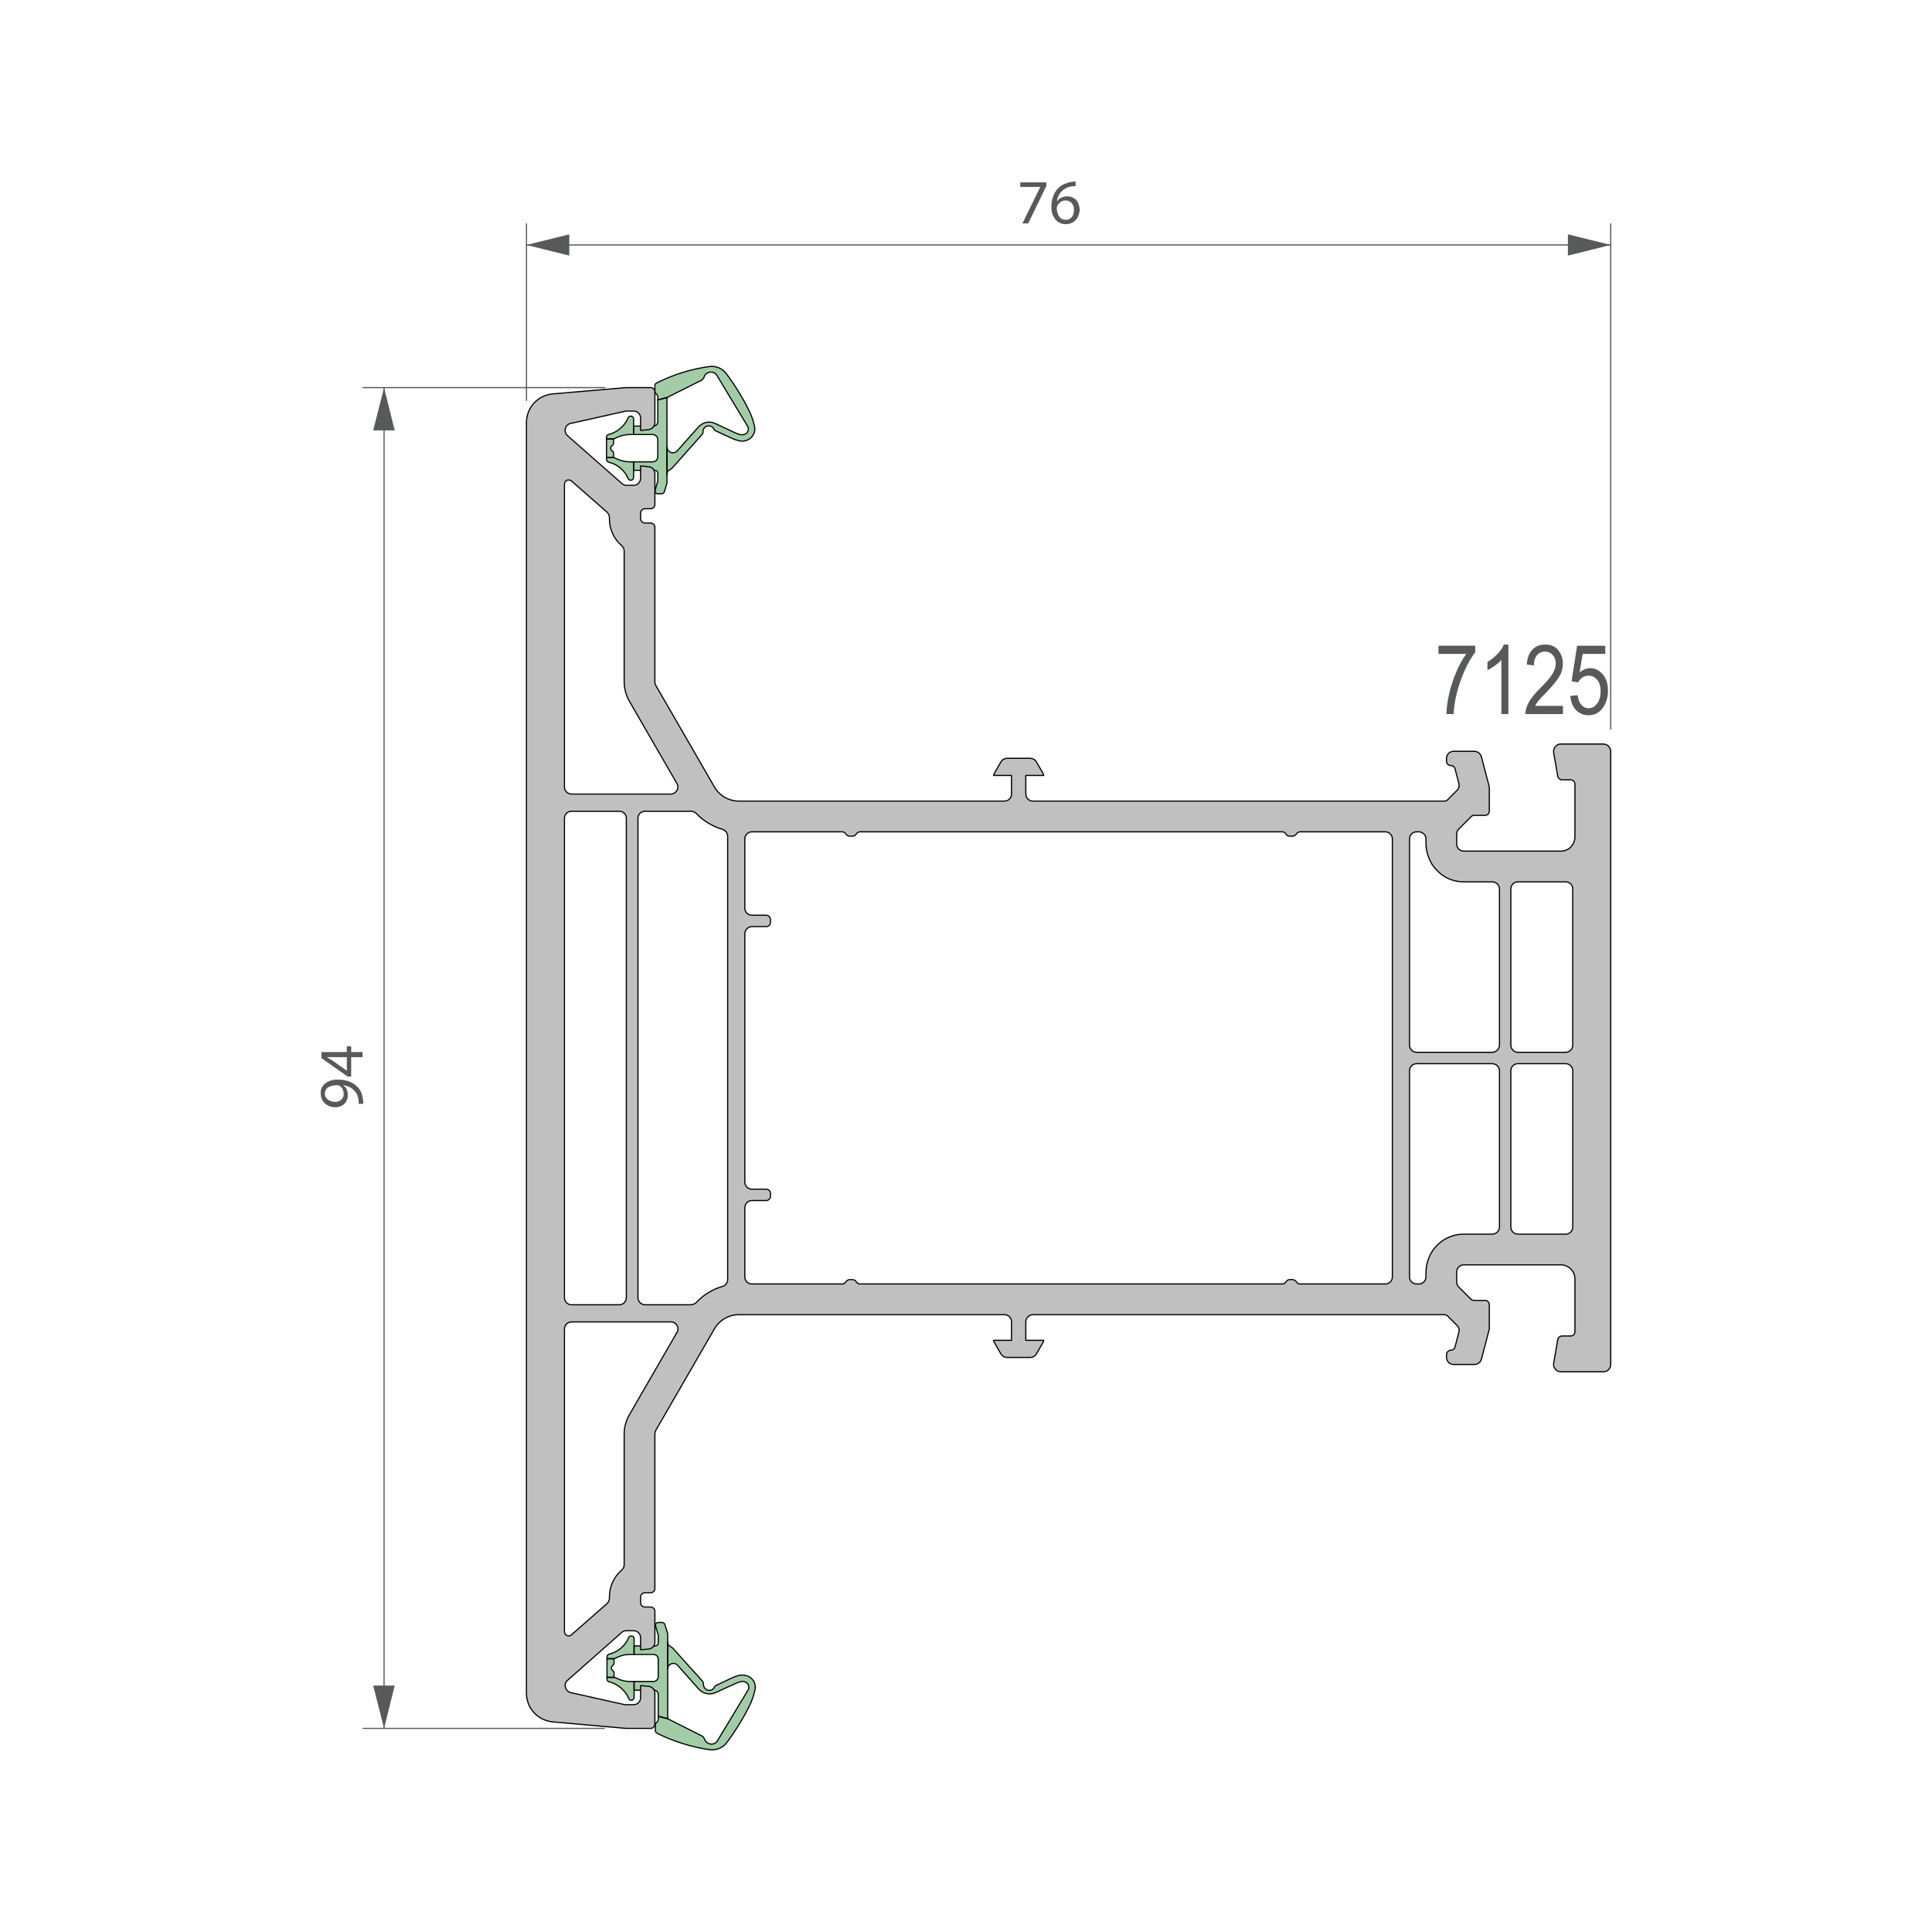 <?xml version="1.0" encoding="UTF-8"?> <svg xmlns="http://www.w3.org/2000/svg" width="1000" height="1000" viewBox="0 0 1000 1000" fill="none"><rect width="1000" height="1000" fill="white"></rect><g clip-path="url(#clip0_224_3395)"><path d="M314.183 868.206H317.812" stroke="black" stroke-width="0.601" stroke-linejoin="round"></path><path fill-rule="evenodd" clip-rule="evenodd" d="M345.597 863.951C345.584 863.354 345.758 862.767 346.094 862.273C346.431 861.78 346.913 861.403 347.474 861.197C348.029 860.966 348.644 860.922 349.226 861.072C349.802 861.21 350.325 861.515 350.728 861.948L361.742 874.339C362.798 875.527 364.198 876.358 365.747 876.717C367.318 876.96 368.927 876.742 370.377 876.091L380.265 871.585C381.222 871.101 382.229 870.723 383.268 870.459C384.047 870.187 384.901 870.232 385.646 870.584C386.258 870.84 386.778 871.277 387.136 871.836C387.493 872.395 387.672 873.05 387.649 873.713C387.535 874.11 387.366 874.489 387.148 874.839L371.504 900.746C371.182 901.388 370.678 901.921 370.054 902.277C369.431 902.634 368.716 902.798 367.999 902.749C367.295 902.677 366.622 902.418 366.05 902.001C365.479 901.583 365.028 901.02 364.745 900.371C364.62 899.928 364.398 899.519 364.095 899.172C363.792 898.826 363.415 898.551 362.993 898.368L345.597 889.608V863.951ZM317.812 868.206V865.953C317.832 865.697 317.789 865.439 317.687 865.202C317.546 864.936 317.328 864.718 317.062 864.577C316.867 864.431 316.71 864.242 316.601 864.025C316.492 863.808 316.436 863.568 316.436 863.325C316.436 863.082 316.492 862.843 316.601 862.625C316.71 862.408 316.867 862.219 317.062 862.074C317.319 861.98 317.539 861.804 317.687 861.573C317.789 861.336 317.832 861.079 317.812 860.822V858.569C318.438 858.319 319.064 858.069 319.565 857.818C321.589 856.822 323.816 856.308 326.073 856.316H338.213C338.873 856.326 339.503 856.596 339.965 857.067C340.214 857.328 340.425 857.623 340.591 857.944C340.694 858.267 340.736 858.606 340.716 858.945V867.831C340.7 868.49 340.431 869.117 339.965 869.583C339.499 870.049 338.872 870.318 338.213 870.334H326.073C323.816 870.343 321.589 869.828 319.565 868.832C319.01 868.549 318.421 868.338 317.812 868.206ZM314.183 868.206V869.082C314.208 869.388 314.293 869.686 314.433 869.958C314.684 870.209 314.934 870.459 315.184 870.459C317.394 871.008 319.452 872.047 321.207 873.499C322.961 874.95 324.368 876.777 325.322 878.844C325.379 879.22 325.581 879.558 325.884 879.786C326.187 880.015 326.568 880.115 326.945 880.066C327.321 880.017 327.664 879.822 327.898 879.523C328.133 879.225 328.241 878.846 328.2 878.469V874.839H338.588C338.869 874.831 339.147 874.883 339.406 874.991C339.665 875.099 339.898 875.26 340.09 875.465C340.303 875.65 340.471 875.882 340.579 876.143C340.688 876.403 340.735 876.685 340.716 876.967V889.733C340.731 890.093 340.659 890.451 340.506 890.778C340.354 891.105 340.125 891.39 339.84 891.61C339.685 891.753 339.558 891.922 339.464 892.111C339.307 892.282 339.218 892.504 339.214 892.736V895.865C339.235 896.133 339.327 896.391 339.481 896.611C339.635 896.831 339.845 897.006 340.09 897.117C348.629 901.389 357.799 904.262 367.249 905.627C368.949 905.871 370.685 905.651 372.271 904.99C373.857 904.33 375.235 903.252 376.26 901.873C380.638 896.007 384.491 889.767 387.774 883.225C389.125 880.524 390.134 877.665 390.778 874.714C391.142 873.187 390.918 871.579 390.152 870.209C389.366 868.938 388.176 867.968 386.773 867.455C385.37 866.938 383.845 866.85 382.392 867.205C381.766 867.455 381.141 867.58 380.64 867.831C380.139 868.081 379.389 868.206 378.888 868.456L370.753 872.336C370.51 872.396 370.289 872.52 370.112 872.697C369.936 872.873 369.811 873.095 369.752 873.337C369.445 873.937 368.943 874.413 368.328 874.686C367.713 874.959 367.023 875.013 366.372 874.839C365.718 874.657 365.143 874.264 364.735 873.721C364.328 873.177 364.111 872.515 364.12 871.836C364.14 871.538 364.097 871.24 363.994 870.96L363.619 870.209L348.35 853.188C347.986 852.826 347.563 852.53 347.099 852.312C346.849 852.237 346.619 852.109 346.424 851.936C346.229 851.763 346.075 851.549 345.972 851.31C345.716 850.897 345.586 850.419 345.597 849.934V845.929C345.605 845.861 345.598 845.792 345.576 845.727C345.555 845.662 345.519 845.603 345.472 845.553V845.178L344.095 840.797C343.97 840.547 343.845 840.171 343.594 840.046C343.344 839.856 343.031 839.766 342.718 839.796H340.716C340.502 839.785 340.288 839.825 340.093 839.912C339.897 839.999 339.725 840.131 339.589 840.297C339.451 840.525 339.365 840.782 339.339 841.048C339.214 841.173 339.339 841.423 339.339 841.673L340.591 845.929C340.638 845.978 340.674 846.037 340.695 846.102C340.717 846.167 340.724 846.236 340.716 846.304V850.434C340.709 850.831 340.549 851.209 340.269 851.489C339.988 851.769 339.61 851.93 339.214 851.936H328.2V848.181C328.218 848.007 328.198 847.831 328.144 847.664C328.089 847.497 327.999 847.344 327.881 847.214C327.763 847.085 327.619 846.981 327.458 846.91C327.298 846.84 327.124 846.804 326.949 846.805C326.601 846.732 326.238 846.795 325.936 846.981C325.633 847.167 325.413 847.463 325.322 847.806C324.407 849.9 323.013 851.75 321.252 853.207C319.492 854.664 317.413 855.686 315.184 856.191C314.895 856.288 314.643 856.472 314.463 856.719C314.283 856.966 314.186 857.263 314.183 857.568V868.206Z" fill="#A1CCA6"></path><path d="M328.2 848.181C328.218 848.007 328.198 847.83 328.144 847.664C328.089 847.497 327.999 847.344 327.881 847.214C327.763 847.085 327.619 846.981 327.458 846.91C327.298 846.84 327.124 846.804 326.949 846.805C326.601 846.732 326.238 846.795 325.936 846.981C325.633 847.167 325.413 847.463 325.322 847.806C324.407 849.9 323.013 851.75 321.252 853.207C319.492 854.664 317.413 855.686 315.184 856.191C314.895 856.288 314.643 856.472 314.463 856.719C314.283 856.966 314.186 857.263 314.183 857.568V858.569H317.812C318.438 858.319 319.064 858.069 319.565 857.818C321.589 856.822 323.816 856.308 326.073 856.316H328.2V848.181Z" stroke="black" stroke-width="0.601" stroke-linejoin="round"></path><path d="M317.812 865.953C317.82 865.678 317.754 865.406 317.622 865.164C317.49 864.922 317.297 864.72 317.062 864.576C316.867 864.431 316.71 864.242 316.601 864.025C316.492 863.807 316.436 863.568 316.436 863.325C316.436 863.082 316.492 862.843 316.601 862.625C316.71 862.408 316.867 862.219 317.062 862.073C317.291 861.956 317.484 861.777 317.617 861.555C317.749 861.334 317.817 861.08 317.812 860.822V858.569H314.183V868.206H317.812V865.953Z" stroke="black" stroke-width="0.601" stroke-linejoin="round"></path><path d="M325.322 878.844C325.379 879.22 325.581 879.558 325.884 879.786C326.188 880.015 326.568 880.115 326.945 880.066C327.322 880.017 327.664 879.822 327.899 879.524C328.133 879.225 328.242 878.846 328.2 878.469V870.334H326.073C323.817 870.343 321.589 869.829 319.565 868.832C319.01 868.549 318.421 868.339 317.813 868.206H314.183V869.082C314.167 869.392 314.258 869.698 314.44 869.948C314.622 870.199 314.885 870.379 315.184 870.459C317.394 871.009 319.452 872.047 321.207 873.499C322.962 874.95 324.368 876.777 325.322 878.844Z" stroke="black" stroke-width="0.601" stroke-linejoin="round"></path><path d="M345.597 845.929C345.597 845.678 345.472 845.428 345.472 845.178L344.095 840.797C343.998 840.508 343.814 840.256 343.567 840.076C343.32 839.897 343.023 839.799 342.718 839.796H340.716C340.488 839.792 340.262 839.843 340.058 839.945C339.854 840.046 339.677 840.195 339.542 840.379C339.407 840.563 339.319 840.776 339.283 841.001C339.248 841.227 339.267 841.457 339.339 841.673L340.591 845.929C340.681 846.124 340.724 846.339 340.716 846.554V850.434C340.709 850.831 340.549 851.209 340.269 851.489C339.988 851.769 339.61 851.93 339.214 851.936H328.2V856.316H338.213C338.552 856.316 338.888 856.385 339.2 856.518C339.513 856.652 339.794 856.847 340.028 857.093C340.263 857.339 340.444 857.63 340.562 857.948C340.681 858.267 340.733 858.606 340.716 858.945V867.831C340.716 868.495 340.452 869.131 339.983 869.601C339.513 870.07 338.877 870.334 338.213 870.334H328.2V874.839H338.588C339.147 874.855 339.68 875.084 340.075 875.48C340.471 875.876 340.7 876.408 340.716 876.967V888.356L345.597 889.608V845.929Z" stroke="black" stroke-width="0.601" stroke-linejoin="round"></path><path d="M340.716 889.733C340.731 890.093 340.659 890.451 340.506 890.778C340.354 891.105 340.125 891.39 339.84 891.61C339.647 891.728 339.489 891.894 339.379 892.091C339.27 892.289 339.213 892.511 339.214 892.736V895.865C339.235 896.133 339.327 896.391 339.481 896.611C339.635 896.831 339.845 897.006 340.09 897.117C348.629 901.389 357.799 904.262 367.249 905.627C368.949 905.871 370.685 905.651 372.271 904.99C373.857 904.33 375.235 903.252 376.26 901.873C380.638 896.007 384.491 889.767 387.774 883.225C389.125 880.524 390.134 877.665 390.778 874.714C391.142 873.187 390.918 871.579 390.152 870.209C389.366 868.938 388.176 867.968 386.773 867.455C385.37 866.938 383.845 866.85 382.392 867.205C381.198 867.546 380.028 867.964 378.888 868.456L370.753 872.336C370.51 872.396 370.289 872.52 370.112 872.697C369.936 872.873 369.811 873.095 369.752 873.338C369.445 873.937 368.943 874.413 368.328 874.686C367.713 874.959 367.023 875.013 366.372 874.839C365.718 874.657 365.143 874.264 364.735 873.721C364.328 873.177 364.111 872.515 364.12 871.836C364.148 871.251 363.971 870.676 363.619 870.209L348.35 853.188C347.986 852.826 347.563 852.53 347.099 852.312C346.639 852.111 346.25 851.777 345.982 851.353C345.714 850.929 345.58 850.435 345.597 849.934V863.951C345.584 863.354 345.758 862.767 346.094 862.273C346.431 861.78 346.913 861.403 347.474 861.198C348.028 860.974 348.637 860.927 349.219 861.061C349.801 861.195 350.328 861.505 350.728 861.948L361.742 874.339C362.813 875.503 364.225 876.3 365.776 876.615C367.326 876.929 368.937 876.746 370.377 876.091L380.265 871.585C381.222 871.101 382.229 870.723 383.268 870.459C384.047 870.187 384.901 870.232 385.646 870.584C386.065 870.699 386.447 870.921 386.754 871.228C387.062 871.535 387.284 871.917 387.398 872.336C387.581 872.738 387.654 873.182 387.611 873.622C387.567 874.061 387.407 874.481 387.148 874.839L371.504 900.746C371.182 901.388 370.678 901.921 370.054 902.277C369.431 902.634 368.716 902.798 367.999 902.749C367.295 902.677 366.622 902.418 366.05 902.001C365.479 901.583 365.028 901.02 364.745 900.371C364.62 899.928 364.398 899.519 364.095 899.172C363.792 898.826 363.415 898.551 362.993 898.368L345.597 889.608L340.716 888.356V889.733Z" stroke="black" stroke-width="0.601" stroke-linejoin="round"></path><path d="M313.933 227.165H317.562" stroke="black" stroke-width="0.601" stroke-linejoin="round"></path><path fill-rule="evenodd" clip-rule="evenodd" d="M345.221 231.42C345.251 232.024 345.456 232.606 345.811 233.096C346.167 233.585 346.658 233.959 347.224 234.173C347.779 234.405 348.394 234.449 348.976 234.298C349.552 234.161 350.075 233.856 350.478 233.422L361.491 221.032C362.548 219.843 363.947 219.012 365.496 218.654C367.053 218.308 368.68 218.484 370.127 219.155L380.014 223.785C380.971 224.27 381.979 224.647 383.018 224.912C383.804 225.12 384.636 225.077 385.396 224.787C386.008 224.53 386.528 224.093 386.885 223.535C387.243 222.976 387.422 222.321 387.398 221.658C387.335 221.244 387.162 220.856 386.898 220.531L371.254 194.624C370.953 193.965 370.453 193.417 369.824 193.058C369.195 192.699 368.47 192.546 367.749 192.622C367.028 192.635 366.329 192.871 365.746 193.296C365.164 193.722 364.727 194.317 364.495 195C364.352 195.434 364.123 195.835 363.822 196.179C363.521 196.523 363.154 196.803 362.743 197.002L345.221 205.763V231.42ZM317.562 227.165V229.417C317.582 229.674 317.539 229.932 317.437 230.168C317.289 230.399 317.069 230.575 316.811 230.669C316.585 230.821 316.399 231.026 316.268 231.266C316.137 231.505 316.066 231.773 316.06 232.046C316.082 232.298 316.161 232.541 316.291 232.758C316.421 232.975 316.599 233.159 316.811 233.297C317.069 233.391 317.289 233.567 317.437 233.798C317.539 234.034 317.582 234.292 317.562 234.549V236.801C318.168 236.998 318.754 237.25 319.314 237.552C321.359 238.491 323.573 239.002 325.822 239.054H337.837C338.536 239.051 339.207 238.783 339.715 238.303C339.965 237.928 340.215 237.678 340.34 237.427C340.436 237.102 340.478 236.764 340.466 236.426V227.54C340.456 226.88 340.186 226.25 339.715 225.788C339.486 225.512 339.199 225.29 338.875 225.138C338.55 224.987 338.196 224.909 337.837 224.912H325.822C323.573 224.964 321.359 225.475 319.314 226.414C318.754 226.716 318.168 226.968 317.562 227.165ZM313.933 227.165V226.288C313.906 226.133 313.915 225.974 313.958 225.822C314.001 225.67 314.078 225.53 314.183 225.412C314.433 225.162 314.684 224.912 314.934 224.912C317.162 224.362 319.234 223.309 320.991 221.834C322.748 220.358 324.144 218.5 325.071 216.401C325.173 216.064 325.395 215.776 325.695 215.592C325.995 215.407 326.352 215.339 326.699 215.4C327.053 215.457 327.375 215.641 327.605 215.917C327.835 216.193 327.958 216.543 327.95 216.902V220.531H338.213C338.513 220.548 338.813 220.5 339.094 220.393C339.374 220.286 339.629 220.12 339.842 219.908C340.054 219.695 340.22 219.44 340.327 219.16C340.435 218.879 340.482 218.579 340.466 218.279V205.513C340.466 205.173 340.386 204.837 340.234 204.533C340.082 204.229 339.861 203.965 339.589 203.761C339.464 203.635 339.214 203.51 339.214 203.26C339.214 203.01 338.964 202.885 338.964 202.634V199.505C338.984 199.237 339.077 198.98 339.231 198.76C339.385 198.54 339.595 198.365 339.84 198.254C348.356 193.926 357.535 191.05 366.998 189.743C368.7 189.483 370.441 189.695 372.03 190.357C373.62 191.019 374.996 192.106 376.009 193.498C380.388 199.364 384.241 205.604 387.524 212.146C388.894 214.839 389.904 217.7 390.527 220.657C390.897 222.142 390.672 223.714 389.902 225.037C389.16 226.373 387.96 227.396 386.522 227.915C385.119 228.455 383.574 228.499 382.142 228.041C381.539 227.949 380.95 227.781 380.39 227.54C379.764 227.29 379.138 227.039 378.638 226.789L370.503 223.034C370.002 222.784 369.627 222.534 369.501 222.033C369.176 221.421 368.651 220.938 368.014 220.665C367.376 220.392 366.665 220.345 365.997 220.531C365.357 220.721 364.8 221.121 364.414 221.665C364.028 222.21 363.836 222.868 363.869 223.535C363.889 223.792 363.846 224.05 363.744 224.286C363.716 224.438 363.657 224.584 363.571 224.713C363.485 224.842 363.373 224.952 363.244 225.037L348.1 242.058C347.74 242.458 347.318 242.796 346.848 243.059C346.378 243.203 345.977 243.515 345.722 243.935C345.444 244.392 345.273 244.905 345.221 245.437V250.068L343.845 254.573C343.723 254.851 343.553 255.105 343.344 255.324C343.066 255.449 342.771 255.534 342.468 255.575H340.466C340.239 255.582 340.014 255.528 339.816 255.418C339.617 255.308 339.452 255.146 339.339 254.949C339.089 254.824 339.089 254.573 338.964 254.323C338.931 254.106 338.975 253.885 339.089 253.697L340.34 249.442C340.388 249.393 340.423 249.333 340.445 249.268C340.467 249.203 340.474 249.135 340.466 249.067V244.936C340.472 244.737 340.438 244.539 340.365 244.354C340.292 244.168 340.182 244 340.041 243.859C339.9 243.718 339.732 243.608 339.547 243.535C339.361 243.462 339.163 243.428 338.964 243.435H327.95V247.064C327.958 247.423 327.835 247.773 327.605 248.049C327.375 248.325 327.053 248.509 326.699 248.566C326.352 248.627 325.995 248.559 325.695 248.374C325.395 248.19 325.173 247.902 325.071 247.565C324.157 245.47 322.763 243.62 321.002 242.164C319.241 240.707 317.163 239.685 314.934 239.179C314.637 239.056 314.384 238.847 314.206 238.58C314.028 238.313 313.933 237.999 313.933 237.678V227.165Z" fill="#A1CCA6"></path><path d="M327.95 247.064C327.958 247.423 327.835 247.773 327.605 248.049C327.375 248.325 327.053 248.509 326.698 248.566C326.352 248.627 325.995 248.559 325.695 248.374C325.395 248.19 325.173 247.902 325.071 247.565C324.157 245.47 322.763 243.62 321.002 242.164C319.241 240.707 317.163 239.685 314.934 239.179C314.637 239.056 314.384 238.847 314.206 238.58C314.028 238.313 313.933 237.999 313.933 237.678V236.802H317.562C318.168 236.998 318.754 237.25 319.314 237.552C321.359 238.491 323.573 239.002 325.822 239.054H327.95V247.064Z" stroke="black" stroke-width="0.601" stroke-linejoin="round"></path><path d="M317.562 229.417C317.567 229.675 317.499 229.93 317.366 230.151C317.233 230.372 317.041 230.552 316.811 230.669C316.585 230.821 316.398 231.026 316.268 231.266C316.137 231.505 316.066 231.773 316.06 232.046C316.082 232.298 316.161 232.541 316.291 232.758C316.421 232.975 316.599 233.159 316.811 233.297C317.041 233.414 317.233 233.594 317.366 233.815C317.499 234.036 317.567 234.291 317.562 234.549V236.801H313.933V227.165H317.562V229.417Z" stroke="black" stroke-width="0.601" stroke-linejoin="round"></path><path d="M325.071 216.401C325.173 216.064 325.395 215.776 325.695 215.592C325.995 215.407 326.352 215.339 326.698 215.4C327.053 215.457 327.375 215.641 327.605 215.917C327.835 216.193 327.958 216.543 327.95 216.902V224.912H325.822C323.573 224.964 321.359 225.475 319.314 226.414C318.754 226.716 318.168 226.968 317.562 227.165H313.933V226.289C313.916 225.979 314.007 225.673 314.189 225.423C314.372 225.172 314.634 224.992 314.934 224.912C317.161 224.362 319.233 223.309 320.991 221.834C322.748 220.358 324.144 218.5 325.071 216.401Z" stroke="black" stroke-width="0.601" stroke-linejoin="round"></path><path d="M345.221 249.442V250.068L343.845 254.573C343.748 254.863 343.564 255.115 343.317 255.295C343.07 255.474 342.773 255.572 342.468 255.575H340.465C340.237 255.578 340.012 255.527 339.808 255.426C339.604 255.325 339.427 255.176 339.292 254.992C339.157 254.808 339.068 254.595 339.033 254.369C338.998 254.144 339.017 253.914 339.089 253.697L340.34 249.442C340.442 249.206 340.485 248.948 340.465 248.691V244.937C340.472 244.737 340.438 244.539 340.365 244.354C340.292 244.168 340.182 244 340.041 243.859C339.9 243.718 339.732 243.608 339.546 243.535C339.361 243.462 339.163 243.428 338.964 243.435H327.95V239.054H337.837C338.533 239.051 339.2 238.773 339.692 238.281C340.184 237.789 340.462 237.122 340.465 236.426V227.54C340.462 226.844 340.184 226.177 339.692 225.685C339.2 225.193 338.533 224.915 337.837 224.912H327.95V220.531H338.213C338.509 220.533 338.803 220.476 339.077 220.363C339.351 220.251 339.6 220.085 339.809 219.875C340.019 219.666 340.185 219.417 340.297 219.143C340.41 218.869 340.467 218.575 340.465 218.279V207.015L345.221 205.763V249.442Z" stroke="black" stroke-width="0.601" stroke-linejoin="round"></path><path d="M340.465 205.513C340.465 205.173 340.386 204.837 340.234 204.533C340.082 204.229 339.861 203.965 339.589 203.761C339.407 203.632 339.257 203.464 339.148 203.269C339.04 203.074 338.977 202.857 338.964 202.634V199.505C338.984 199.237 339.076 198.98 339.231 198.76C339.385 198.54 339.595 198.365 339.84 198.254C348.356 193.926 357.535 191.05 366.998 189.743C368.7 189.483 370.441 189.695 372.03 190.357C373.62 191.019 374.996 192.106 376.009 193.498C380.387 199.364 384.24 205.604 387.523 212.146C388.894 214.839 389.903 217.7 390.527 220.657C390.897 222.142 390.672 223.714 389.901 225.037C389.16 226.373 387.96 227.396 386.522 227.915C385.119 228.455 383.574 228.499 382.142 228.041C380.931 227.756 379.755 227.336 378.637 226.789L370.502 223.034C370.002 222.784 369.626 222.534 369.501 222.033C369.176 221.421 368.651 220.938 368.014 220.665C367.376 220.392 366.665 220.345 365.997 220.531C365.357 220.721 364.799 221.121 364.414 221.665C364.028 222.21 363.836 222.868 363.869 223.535C363.888 223.817 363.841 224.099 363.733 224.359C363.624 224.62 363.457 224.852 363.243 225.037L348.1 242.058C347.74 242.458 347.317 242.796 346.848 243.059C346.365 243.24 345.95 243.565 345.658 243.991C345.367 244.416 345.214 244.921 345.221 245.437V231.42C345.25 232.024 345.456 232.606 345.811 233.096C346.167 233.585 346.658 233.959 347.224 234.173C347.782 234.365 348.383 234.397 348.958 234.264C349.534 234.131 350.06 233.839 350.478 233.422L361.491 221.032C362.527 219.818 363.933 218.976 365.493 218.637C367.052 218.298 368.68 218.48 370.127 219.155L380.014 223.785C380.971 224.27 381.978 224.647 383.018 224.912C383.804 225.12 384.636 225.077 385.396 224.787C385.815 224.672 386.197 224.45 386.504 224.143C386.811 223.835 387.033 223.453 387.148 223.034C387.331 222.632 387.404 222.189 387.36 221.749C387.316 221.31 387.157 220.889 386.898 220.531L371.253 194.624C370.953 193.965 370.453 193.417 369.824 193.058C369.195 192.699 368.469 192.546 367.749 192.622C367.028 192.635 366.328 192.871 365.746 193.296C365.164 193.722 364.727 194.317 364.495 195C364.352 195.434 364.123 195.835 363.822 196.179C363.521 196.523 363.154 196.803 362.743 197.002L345.221 205.763L340.465 207.015V205.513Z" stroke="black" stroke-width="0.601" stroke-linejoin="round"></path><path d="M313.057 894.614H187.652" stroke="#58595B" stroke-width="0.601" stroke-linejoin="round"></path><path d="M313.307 200.632H187.652" stroke="#58595B" stroke-width="0.601" stroke-linejoin="round"></path><path fill-rule="evenodd" clip-rule="evenodd" d="M204.297 872.461L198.79 894.614L193.158 872.461" fill="#58595B"></path><path fill-rule="evenodd" clip-rule="evenodd" d="M193.158 222.784L198.79 200.632L204.297 222.784" fill="#58595B"></path><path d="M198.791 200.632V894.614" stroke="#58595B" stroke-width="0.601" stroke-linejoin="round"></path><path d="M833.7 377.726V115.652" stroke="#58595B" stroke-width="0.601" stroke-linejoin="round"></path><path d="M272.506 207.515V115.652" stroke="#58595B" stroke-width="0.601" stroke-linejoin="round"></path><path fill-rule="evenodd" clip-rule="evenodd" d="M811.547 121.284L833.7 126.791L811.547 132.298" fill="#58595B"></path><path fill-rule="evenodd" clip-rule="evenodd" d="M294.659 132.298L272.506 126.791L294.659 121.284" fill="#58595B"></path><path d="M272.506 126.79H833.7" stroke="#58595B" stroke-width="0.601" stroke-linejoin="round"></path><path fill-rule="evenodd" clip-rule="evenodd" d="M357.612 675.343H333.832C332.842 675.329 331.897 674.924 331.204 674.217C330.839 673.88 330.578 673.446 330.453 672.965C330.25 672.536 330.163 672.061 330.203 671.588V423.532C330.188 423.049 330.27 422.569 330.441 422.118C330.613 421.667 330.872 421.254 331.204 420.904C331.56 420.564 331.988 420.307 332.456 420.153C332.887 419.959 333.36 419.873 333.832 419.902H357.612C358.122 419.9 358.628 419.998 359.101 420.191C359.573 420.385 360.003 420.669 360.365 421.029C364.104 424.937 368.811 427.786 374.007 429.289C374.753 429.556 375.405 430.035 375.884 430.666C376.372 431.316 376.635 432.106 376.635 432.918V662.327C376.643 663.119 376.389 663.891 375.914 664.524C375.439 665.157 374.769 665.617 374.007 665.831C368.78 667.33 364.063 670.23 360.365 674.217C359.601 674.893 358.63 675.29 357.612 675.343ZM292.156 844.552V687.858C292.129 687.375 292.204 686.891 292.377 686.438C292.549 685.985 292.816 685.574 293.158 685.232C293.501 684.889 293.912 684.623 294.365 684.45C294.817 684.277 295.301 684.202 295.785 684.229H347.224C347.854 684.219 348.475 684.375 349.024 684.683C349.574 684.991 350.032 685.439 350.353 685.981C350.682 686.552 350.856 687.199 350.856 687.858C350.856 688.517 350.682 689.165 350.353 689.736L325.697 732.413C324.869 733.867 324.238 735.424 323.82 737.044C323.326 738.71 323.073 740.438 323.069 742.175V809.884C323.076 810.407 322.967 810.925 322.751 811.401C322.534 811.876 322.216 812.299 321.817 812.637C319.793 814.35 318.169 816.486 317.061 818.895C315.973 821.336 315.418 823.982 315.434 826.655V827.281C315.429 827.804 315.3 828.318 315.059 828.782C314.841 829.247 314.544 829.67 314.183 830.034L295.785 846.179C295.475 846.477 295.081 846.674 294.655 846.741C294.23 846.808 293.794 846.743 293.407 846.554C293.208 846.478 293.027 846.361 292.876 846.21C292.725 846.059 292.607 845.878 292.531 845.678C292.296 845.349 292.165 844.957 292.156 844.552ZM295.785 248.941L314.183 265.086C314.544 265.45 314.841 265.874 315.059 266.338C315.3 266.802 315.429 267.316 315.434 267.84V268.465C315.415 271.125 315.976 273.758 317.078 276.179C318.18 278.6 319.798 280.751 321.817 282.483C322.22 282.887 322.558 283.352 322.819 283.859C323.033 284.329 323.119 284.847 323.069 285.361V353.07C323.073 354.766 323.326 356.453 323.82 358.076C324.26 359.729 324.89 361.325 325.697 362.832L350.353 405.51C350.691 406.055 350.87 406.683 350.87 407.324C350.87 407.966 350.691 408.594 350.353 409.139C350.028 409.715 349.552 410.191 348.976 410.516C348.461 410.868 347.847 411.044 347.224 411.016H295.785C294.795 411.002 293.85 410.597 293.157 409.89C292.816 409.546 292.551 409.134 292.379 408.682C292.207 408.229 292.131 407.745 292.156 407.262V250.693C292.155 250.259 292.271 249.833 292.491 249.459C292.711 249.084 293.028 248.776 293.407 248.566C293.816 248.462 294.238 248.42 294.659 248.441C295.072 248.504 295.461 248.677 295.785 248.941ZM729.571 540.927V434.295C729.585 433.305 729.99 432.36 730.697 431.667C731.019 431.322 731.406 431.045 731.835 430.851C732.265 430.658 732.729 430.552 733.2 430.541H734.327C735.315 430.566 736.255 430.97 736.954 431.668C737.652 432.367 738.056 433.307 738.081 434.295V436.423C738.072 439.042 738.582 441.637 739.583 444.057C740.489 446.521 741.945 448.747 743.839 450.565C745.593 452.45 747.725 453.943 750.096 454.946C752.476 455.935 755.028 456.445 757.606 456.448H772.374C772.847 456.408 773.322 456.494 773.751 456.698C774.231 456.823 774.665 457.084 775.002 457.449C775.342 457.805 775.598 458.233 775.753 458.7C775.978 459.126 776.106 459.596 776.128 460.077V540.927C776.114 541.917 775.709 542.862 775.002 543.555C774.638 543.916 774.215 544.213 773.751 544.431C773.305 544.575 772.842 544.659 772.374 544.682H733.2C732.729 544.67 732.265 544.564 731.835 544.371C731.406 544.177 731.019 543.9 730.697 543.555C730.297 543.225 729.995 542.792 729.821 542.304C729.678 541.858 729.593 541.395 729.571 540.927ZM733.2 550.564H772.374C772.856 550.549 773.337 550.631 773.788 550.802C774.239 550.974 774.651 551.233 775.002 551.565C775.709 552.258 776.114 553.203 776.128 554.193V635.043C776.114 636.033 775.709 636.978 775.002 637.671C774.638 638.033 774.215 638.329 773.751 638.547C773.305 638.691 772.842 638.775 772.374 638.798H757.606C755.043 638.788 752.504 639.293 750.139 640.282C747.774 641.271 745.632 642.724 743.839 644.555C741.971 646.395 740.52 648.614 739.583 651.063C738.582 653.483 738.072 656.078 738.081 658.697V660.95C738.067 661.94 737.663 662.885 736.955 663.578C736.604 663.91 736.192 664.169 735.741 664.341C735.29 664.513 734.809 664.594 734.327 664.58H733.2C732.737 664.593 732.276 664.511 731.845 664.338C731.415 664.166 731.024 663.908 730.697 663.578C729.99 662.885 729.585 661.94 729.571 660.95V554.193C729.585 553.203 729.99 552.258 730.697 551.565C731.047 551.216 731.477 550.959 731.949 550.814C732.333 550.612 732.768 550.525 733.2 550.564ZM320.566 675.343H295.785C294.795 675.329 293.85 674.924 293.157 674.217C292.792 673.88 292.531 673.446 292.406 672.965C292.203 672.536 292.116 672.061 292.156 671.588V423.532C292.141 423.049 292.223 422.569 292.394 422.118C292.566 421.667 292.825 421.254 293.157 420.904C293.513 420.564 293.941 420.307 294.409 420.153C294.84 419.959 295.313 419.873 295.785 419.902H320.566C321.048 419.888 321.529 419.969 321.98 420.141C322.431 420.313 322.843 420.572 323.194 420.904C323.534 421.26 323.79 421.688 323.945 422.155C324.138 422.587 324.224 423.06 324.195 423.532V671.588C324.21 672.071 324.128 672.551 323.957 673.002C323.785 673.453 323.526 673.866 323.194 674.217C322.807 674.55 322.388 674.843 321.943 675.093C321.494 675.226 321.032 675.31 320.566 675.343ZM435.958 664.58H389.151C388.687 664.593 388.226 664.511 387.795 664.338C387.365 664.166 386.974 663.908 386.647 663.578C386.273 663.226 385.975 662.8 385.771 662.327C385.638 661.878 385.554 661.417 385.521 660.95V625.156C385.52 624.664 385.619 624.177 385.812 623.725C386.006 623.273 386.29 622.866 386.647 622.528C386.969 622.183 387.356 621.906 387.785 621.712C388.215 621.519 388.679 621.413 389.151 621.401H396.535C396.835 621.418 397.135 621.37 397.416 621.263C397.696 621.156 397.951 620.99 398.164 620.778C398.376 620.565 398.542 620.31 398.649 620.029C398.757 619.749 398.804 619.449 398.787 619.149V617.772C398.804 617.472 398.757 617.171 398.649 616.891C398.542 616.61 398.376 616.355 398.164 616.143C397.951 615.93 397.696 615.765 397.416 615.657C397.135 615.55 396.835 615.503 396.535 615.519H389.151C388.679 615.507 388.215 615.402 387.785 615.208C387.356 615.015 386.969 614.737 386.647 614.393C386.248 614.062 385.945 613.63 385.771 613.141C385.617 612.698 385.532 612.234 385.521 611.764V483.356C385.535 482.365 385.94 481.421 386.647 480.728C386.969 480.383 387.356 480.105 387.785 479.912C388.215 479.719 388.679 479.613 389.151 479.601H396.535C396.835 479.621 397.136 479.575 397.417 479.467C397.698 479.359 397.952 479.191 398.162 478.975C398.375 478.79 398.542 478.559 398.651 478.298C398.759 478.037 398.806 477.755 398.787 477.474V475.972C398.797 475.672 398.747 475.374 398.639 475.095C398.532 474.815 398.369 474.56 398.162 474.345C397.911 474.219 397.661 473.969 397.411 473.969C397.145 473.813 396.843 473.726 396.535 473.719H389.151C388.687 473.732 388.226 473.65 387.795 473.478C387.365 473.305 386.974 473.047 386.647 472.718C385.94 472.024 385.535 471.08 385.521 470.089V434.295C385.535 433.305 385.94 432.36 386.647 431.667C387.012 431.306 387.435 431.009 387.899 430.791C388.302 430.648 388.723 430.563 389.151 430.541H435.958C436.34 430.56 436.71 430.673 437.038 430.869C437.365 431.066 437.639 431.34 437.836 431.667C438.062 432.018 438.361 432.317 438.712 432.543C439.067 432.699 439.45 432.784 439.838 432.793H441.215C441.621 432.817 442.026 432.723 442.381 432.524C442.736 432.324 443.026 432.027 443.217 431.667C443.271 431.49 443.368 431.328 443.499 431.197C443.63 431.066 443.791 430.97 443.968 430.916C444.297 430.681 444.69 430.55 445.095 430.541H663.74C664.121 430.56 664.492 430.673 664.819 430.869C665.146 431.066 665.42 431.34 665.617 431.667C665.843 432.018 666.142 432.317 666.493 432.543C666.804 432.7 667.146 432.785 667.494 432.793H668.996C669.397 432.788 669.791 432.682 670.141 432.485C670.491 432.288 670.785 432.007 670.999 431.667C671.052 431.49 671.149 431.328 671.28 431.197C671.411 431.066 671.572 430.97 671.75 430.916C672.079 430.681 672.471 430.55 672.876 430.541H717.055C717.527 430.552 717.991 430.658 718.421 430.851C718.85 431.045 719.237 431.322 719.559 431.667C720.266 432.36 720.671 433.305 720.685 434.295V660.95C720.671 661.94 720.266 662.885 719.559 663.578C719.232 663.908 718.841 664.166 718.411 664.338C717.98 664.511 717.519 664.593 717.055 664.58H672.876C672.489 664.587 672.108 664.485 671.776 664.286C671.444 664.087 671.174 663.798 670.999 663.453C670.748 663.203 670.498 662.827 670.123 662.702C669.793 662.467 669.401 662.336 668.996 662.327H667.494C667.113 662.346 666.742 662.459 666.415 662.656C666.088 662.852 665.814 663.126 665.617 663.453C665.492 663.829 665.116 664.079 664.866 664.329C664.506 664.472 664.126 664.556 663.74 664.58H445.095C444.708 664.587 444.326 664.485 443.994 664.286C443.662 664.087 443.393 663.798 443.217 663.453C442.967 663.203 442.717 662.827 442.341 662.702C442.012 662.467 441.619 662.336 441.215 662.327H439.838C439.436 662.329 439.041 662.433 438.691 662.631C438.341 662.828 438.046 663.111 437.836 663.453C437.697 663.825 437.431 664.135 437.085 664.329C436.725 664.472 436.345 664.556 435.958 664.58ZM785.64 456.448H810.421C810.905 456.42 811.389 456.496 811.841 456.668C812.294 456.841 812.705 457.108 813.048 457.45C813.39 457.793 813.657 458.204 813.829 458.657C814.002 459.109 814.077 459.593 814.05 460.077V540.927C814.065 541.409 813.983 541.89 813.812 542.341C813.64 542.792 813.381 543.204 813.049 543.555C812.356 544.263 811.411 544.667 810.421 544.682H785.64C784.65 544.667 783.705 544.263 783.012 543.555C782.68 543.204 782.421 542.792 782.249 542.341C782.078 541.89 781.996 541.409 782.011 540.927V460.077C781.984 459.593 782.059 459.109 782.232 458.657C782.404 458.204 782.671 457.793 783.013 457.45C783.356 457.108 783.767 456.841 784.22 456.668C784.672 456.496 785.156 456.42 785.64 456.448ZM782.011 635.043V554.193C781.982 553.721 782.068 553.249 782.261 552.817C782.416 552.349 782.672 551.922 783.012 551.565C783.4 551.269 783.82 551.018 784.263 550.814C784.695 550.621 785.168 550.535 785.64 550.564H810.421C810.905 550.537 811.389 550.612 811.841 550.785C812.294 550.957 812.705 551.224 813.048 551.566C813.39 551.909 813.657 552.32 813.829 552.773C814.002 553.226 814.077 553.71 814.05 554.193V635.043C814.065 635.526 813.983 636.006 813.812 636.457C813.64 636.908 813.381 637.321 813.049 637.671C812.662 638.005 812.243 638.298 811.797 638.547C811.349 638.681 810.887 638.764 810.421 638.798H785.64C784.65 638.784 783.705 638.379 783.012 637.671C782.68 637.321 782.421 636.908 782.249 636.457C782.078 636.006 781.996 635.526 782.011 635.043ZM519.937 680.474C520.423 680.479 520.903 680.58 521.349 680.772C521.796 680.964 522.199 681.243 522.537 681.592C522.875 681.942 523.14 682.355 523.316 682.807C523.493 683.26 523.578 683.743 523.567 684.229V693.741H514.305C514.305 693.991 514.43 694.116 514.43 694.366C514.462 694.555 514.549 694.729 514.681 694.867L518.06 700.749C518.349 701.351 518.835 701.837 519.436 702.126C519.958 702.463 520.568 702.637 521.189 702.627H533.329C533.951 702.654 534.566 702.478 535.081 702.126C535.683 701.837 536.168 701.351 536.457 700.749L539.837 694.867C540.072 694.538 540.203 694.145 540.212 693.741H530.951V684.229C530.949 683.737 531.048 683.25 531.242 682.798C531.436 682.346 531.72 681.939 532.077 681.601C532.408 681.235 532.815 680.945 533.268 680.75C533.722 680.556 534.212 680.462 534.705 680.474H747.593C747.891 680.445 748.192 680.488 748.469 680.599C748.72 680.725 748.97 680.975 749.22 681.1L754.226 686.106C754.638 686.575 754.937 687.132 755.102 687.733C755.346 688.335 755.346 689.008 755.102 689.611L753.1 697.245C752.983 697.718 752.709 698.137 752.322 698.432C751.935 698.728 751.459 698.883 750.972 698.872C750.369 698.962 749.805 699.222 749.345 699.623C748.962 700.031 748.74 700.565 748.72 701.125V702.627C748.734 703.617 749.139 704.562 749.846 705.255C750.197 705.587 750.609 705.846 751.06 706.017C751.511 706.189 751.992 706.27 752.474 706.256H763.112C763.519 706.286 763.927 706.234 764.314 706.106C764.7 705.977 765.058 705.773 765.365 705.505C765.996 705.026 766.474 704.374 766.742 703.628L770.747 688.359C770.846 688.212 770.891 688.035 770.872 687.858V675.343C770.892 675.043 770.846 674.742 770.738 674.461C770.63 674.18 770.462 673.926 770.246 673.716C770.027 673.507 769.773 673.337 769.495 673.215C769.259 673.113 769.001 673.07 768.744 673.09H762.987C762.689 673.12 762.389 673.077 762.111 672.965C761.861 672.84 761.611 672.59 761.36 672.464L754.977 666.082C754.655 665.712 754.401 665.288 754.226 664.83C754.014 664.404 753.927 663.927 753.976 663.453V658.322C753.962 657.839 754.043 657.359 754.215 656.908C754.387 656.457 754.646 656.044 754.977 655.694C755.334 655.354 755.761 655.097 756.229 654.943C756.661 654.749 757.133 654.663 757.606 654.692H807.793C809.755 654.687 811.642 655.451 813.049 656.82C813.738 657.509 814.281 658.329 814.646 659.232C815.012 660.135 815.192 661.103 815.177 662.077V689.36C815.195 689.642 815.149 689.924 815.04 690.185C814.932 690.445 814.764 690.677 814.551 690.862C814.331 691.071 814.077 691.241 813.8 691.363C813.522 691.475 813.222 691.518 812.924 691.488H808.544C808.021 691.51 807.527 691.734 807.167 692.114C806.939 692.246 806.742 692.427 806.591 692.643C806.439 692.859 806.337 693.105 806.291 693.365L804.163 705.63C804.062 706.165 804.089 706.715 804.242 707.237C804.394 707.759 804.667 708.238 805.039 708.634C805.327 709.103 805.77 709.457 806.291 709.635C806.755 709.877 807.269 710.005 807.793 710.011H829.945C830.935 709.997 831.88 709.592 832.573 708.884C832.939 708.553 833.229 708.147 833.423 707.693C833.618 707.24 833.712 706.749 833.7 706.256V388.864C833.674 387.876 833.27 386.936 832.572 386.237C831.873 385.538 830.933 385.135 829.945 385.109H807.793C807.262 385.131 806.743 385.265 806.268 385.503C805.794 385.74 805.375 386.075 805.039 386.486C804.691 386.932 804.436 387.442 804.288 387.988C804.061 388.456 804.017 388.991 804.163 389.49L806.291 401.755C806.411 402.303 806.721 402.791 807.167 403.132C807.351 403.303 807.568 403.436 807.804 403.522C808.041 403.608 808.292 403.645 808.544 403.632H812.924C813.224 403.613 813.525 403.658 813.806 403.766C814.087 403.874 814.341 404.042 814.551 404.258C814.76 404.478 814.929 404.732 815.051 405.009C815.163 405.287 815.206 405.587 815.177 405.885V433.169C815.192 434.143 815.011 435.11 814.646 436.012C814.28 436.915 813.737 437.735 813.048 438.424C812.359 439.113 811.539 439.656 810.636 440.022C809.733 440.388 808.766 440.568 807.793 440.553H757.606C756.615 440.539 755.671 440.134 754.977 439.427C754.612 439.09 754.352 438.656 754.226 438.175C754.014 437.749 753.927 437.272 753.976 436.798V431.667C753.947 431.195 754.033 430.722 754.226 430.29C754.402 429.87 754.657 429.488 754.977 429.164L761.36 422.781C761.58 422.572 761.834 422.402 762.111 422.28C762.377 422.124 762.679 422.038 762.987 422.03H768.744C769.025 422.038 769.304 421.987 769.563 421.879C769.822 421.771 770.055 421.609 770.246 421.404C770.459 421.219 770.627 420.987 770.735 420.727C770.844 420.466 770.891 420.184 770.872 419.902V407.262C770.88 407.194 770.873 407.125 770.851 407.06C770.83 406.995 770.794 406.936 770.747 406.886L766.742 391.617C766.478 390.835 766.001 390.142 765.365 389.615C764.715 389.128 763.925 388.864 763.112 388.864H752.474C751.484 388.878 750.539 389.283 749.846 389.99C749.457 390.331 749.156 390.76 748.97 391.242C748.827 391.645 748.742 392.067 748.72 392.494V393.995C748.718 394.292 748.775 394.585 748.888 394.859C749 395.134 749.166 395.383 749.376 395.592C749.585 395.802 749.834 395.967 750.108 396.08C750.382 396.193 750.676 396.25 750.972 396.248C751.477 396.244 751.966 396.421 752.349 396.749C752.734 397.014 753.003 397.417 753.1 397.875L755.102 405.51C755.346 406.112 755.346 406.785 755.102 407.387C754.965 407.999 754.662 408.562 754.226 409.014L749.22 414.02C749.001 414.229 748.747 414.399 748.469 414.521C748.192 414.633 747.891 414.676 747.593 414.646H534.705C534.222 414.671 533.738 414.595 533.285 414.423C532.833 414.25 532.421 413.985 532.077 413.645C531.37 412.951 530.965 412.007 530.951 411.016V401.38H540.212C540.231 401.203 540.186 401.026 540.087 400.879C540.087 400.629 539.962 400.503 539.837 400.253L536.457 394.371C536.133 393.795 535.657 393.319 535.081 392.994C534.542 392.697 533.943 392.526 533.329 392.494H521.189C520.577 392.543 519.982 392.713 519.436 392.994C518.86 393.319 518.384 393.795 518.06 394.371L514.681 400.253C514.445 400.582 514.314 400.975 514.305 401.38H523.567V411.016C523.552 412.007 523.148 412.951 522.44 413.645C522.125 414.035 521.681 414.301 521.189 414.396C520.804 414.598 520.37 414.685 519.937 414.646H382.517C379.94 414.633 377.404 413.988 375.133 412.769C372.894 411.428 371.041 409.531 369.752 407.262L339.464 354.822C339.316 354.54 339.191 354.247 339.089 353.946C339.089 353.696 338.964 353.32 338.964 353.07V272.971C338.983 272.671 338.938 272.37 338.83 272.089C338.722 271.808 338.554 271.554 338.338 271.344C337.929 270.961 337.396 270.738 336.836 270.718H333.832C333.272 270.698 332.739 270.476 332.33 270.092C332.08 269.842 331.83 269.592 331.83 269.341C331.689 269.069 331.604 268.771 331.579 268.465V265.587C331.584 265.278 331.653 264.974 331.782 264.694C331.911 264.413 332.098 264.163 332.33 263.96C332.538 263.736 332.795 263.564 333.081 263.459C333.318 263.357 333.575 263.314 333.832 263.334H336.836C337.396 263.314 337.929 263.092 338.338 262.708C338.547 262.489 338.716 262.235 338.838 261.957C338.941 261.677 338.984 261.379 338.964 261.081V245.187C338.978 244.262 338.634 243.368 338.004 242.692C337.374 242.015 336.507 241.609 335.584 241.557L331.579 241.182V247.439C331.594 247.922 331.513 248.402 331.341 248.853C331.169 249.304 330.91 249.717 330.578 250.068C329.885 250.775 328.94 251.18 327.95 251.194H324.195C323.768 251.171 323.347 251.087 322.944 250.944C322.5 250.815 322.107 250.553 321.817 250.193L293.783 225.537C293.396 225.195 293.083 224.776 292.866 224.306C292.648 223.837 292.529 223.328 292.518 222.811C292.506 222.294 292.601 221.78 292.797 221.302C292.993 220.823 293.286 220.391 293.658 220.031C294.172 219.617 294.77 219.318 295.41 219.154L323.444 212.897C323.494 212.849 323.553 212.814 323.618 212.792C323.683 212.77 323.752 212.763 323.82 212.772H327.95C328.913 212.772 329.836 213.154 330.516 213.835C331.197 214.515 331.579 215.438 331.579 216.401V222.784L335.584 222.408C336.534 222.279 337.414 221.839 338.087 221.157C338.687 220.464 339 219.569 338.964 218.654V202.759C338.96 202.196 338.735 201.657 338.337 201.258C337.938 200.86 337.399 200.635 336.836 200.632H324.07L286.023 203.886C284.299 204.109 282.614 204.573 281.017 205.262C279.299 206.128 277.735 207.27 276.386 208.641C275.147 210.087 274.173 211.739 273.508 213.523C272.875 215.161 272.536 216.898 272.506 218.654V876.466C272.536 878.263 272.874 880.041 273.508 881.723C274.146 883.482 275.124 885.098 276.386 886.479C277.668 887.926 279.247 889.079 281.017 889.858C282.593 890.604 284.287 891.07 286.023 891.235L324.07 894.614H336.836C337.396 894.594 337.929 894.371 338.338 893.988C338.547 893.769 338.716 893.514 338.838 893.237C338.932 892.955 338.974 892.658 338.964 892.361V876.466C338.978 875.542 338.634 874.648 338.004 873.972C337.374 873.295 336.507 872.888 335.584 872.837L331.579 872.461V878.719C331.594 879.202 331.513 879.682 331.341 880.133C331.169 880.584 330.91 880.997 330.578 881.347C330.222 881.687 329.794 881.944 329.327 882.098C328.895 882.292 328.422 882.378 327.95 882.349H323.444L295.41 876.091C294.737 875.94 294.122 875.6 293.634 875.113C293.147 874.626 292.808 874.01 292.656 873.337C292.406 872.693 292.406 871.979 292.656 871.335C292.88 870.702 293.269 870.14 293.783 869.708L321.817 844.927C322.148 844.646 322.531 844.434 322.944 844.302C323.328 844.099 323.763 844.012 324.195 844.051H327.95C328.913 844.051 329.836 844.434 330.516 845.114C331.197 845.795 331.579 846.718 331.579 847.681V853.938L335.584 853.563C336.056 853.551 336.52 853.446 336.949 853.252C337.379 853.059 337.766 852.781 338.087 852.437C338.668 851.733 338.979 850.846 338.964 849.934V834.039C338.973 833.74 338.923 833.441 338.815 833.162C338.708 832.883 338.546 832.628 338.338 832.412C338.087 832.287 337.837 832.036 337.587 832.036C337.359 831.898 337.102 831.812 336.836 831.786H333.832C333.551 831.805 333.268 831.758 333.008 831.65C332.747 831.541 332.515 831.374 332.33 831.16C332.08 830.91 331.83 830.66 331.83 830.409C331.691 830.181 331.605 829.924 331.579 829.658V826.655C331.613 826.037 331.882 825.454 332.33 825.028C332.739 824.644 333.272 824.422 333.832 824.402H336.836C337.399 824.399 337.938 824.173 338.337 823.775C338.735 823.377 338.96 822.838 338.964 822.274V742.175C338.964 741.8 339.089 741.55 339.089 741.174C339.089 740.799 339.339 740.548 339.464 740.298L369.752 687.858C371.08 685.653 372.928 683.806 375.133 682.477C377.372 681.164 379.922 680.473 382.517 680.474H519.937Z" fill="#C0C0C0"></path><path d="M357.612 675.343H333.832C333.346 675.338 332.866 675.237 332.42 675.045C331.974 674.853 331.57 674.574 331.232 674.225C330.895 673.875 330.63 673.462 330.453 673.01C330.276 672.557 330.191 672.074 330.203 671.588V423.532C330.203 422.569 330.585 421.646 331.266 420.965C331.947 420.285 332.87 419.902 333.832 419.902H357.612C358.122 419.9 358.628 419.998 359.101 420.191C359.573 420.385 360.003 420.669 360.365 421.029C364.105 424.937 368.811 427.786 374.007 429.289C374.777 429.531 375.448 430.015 375.922 430.669C376.395 431.322 376.645 432.111 376.635 432.918V662.327C376.643 663.119 376.389 663.891 375.914 664.524C375.439 665.157 374.769 665.617 374.007 665.831C368.78 667.33 364.063 670.23 360.365 674.217C359.601 674.893 358.631 675.29 357.612 675.343Z" stroke="black" stroke-width="0.601" stroke-linejoin="round"></path><path d="M292.156 844.552V687.858C292.156 686.896 292.538 685.973 293.219 685.292C293.899 684.611 294.823 684.229 295.785 684.229H347.224C347.854 684.219 348.475 684.376 349.024 684.683C349.574 684.991 350.032 685.439 350.353 685.981C350.721 686.538 350.917 687.191 350.917 687.858C350.917 688.526 350.721 689.179 350.353 689.736L325.697 732.413C324.001 735.389 323.096 738.75 323.069 742.176V809.884C323.076 810.407 322.967 810.925 322.751 811.401C322.534 811.877 322.216 812.299 321.817 812.638C319.798 814.369 318.18 816.52 317.078 818.941C315.976 821.362 315.415 823.995 315.435 826.655V827.281C315.392 828.326 314.943 829.314 314.183 830.034L295.785 846.179C295.475 846.478 295.081 846.674 294.655 846.741C294.23 846.808 293.794 846.743 293.407 846.554C293.032 846.371 292.716 846.087 292.494 845.733C292.273 845.379 292.156 844.97 292.156 844.552Z" stroke="black" stroke-width="0.601" stroke-linejoin="round"></path><path d="M295.785 248.941L314.183 265.086C314.943 265.806 315.392 266.794 315.435 267.84V268.465C315.415 271.125 315.976 273.758 317.078 276.179C318.181 278.6 319.798 280.751 321.817 282.483C322.228 282.838 322.554 283.281 322.771 283.78C322.987 284.278 323.089 284.818 323.069 285.361V353.07C323.126 356.491 324.029 359.845 325.697 362.832L350.353 405.51C350.691 406.054 350.87 406.683 350.87 407.324C350.87 407.966 350.691 408.594 350.353 409.139C350.034 409.692 349.579 410.155 349.032 410.483C348.484 410.812 347.862 410.995 347.224 411.016H295.785C295.299 411.012 294.819 410.91 294.373 410.718C293.927 410.526 293.523 410.248 293.185 409.898C292.848 409.549 292.583 409.136 292.406 408.683C292.229 408.231 292.144 407.747 292.156 407.262V250.693C292.155 250.259 292.271 249.833 292.491 249.459C292.711 249.084 293.028 248.776 293.407 248.566C293.806 248.438 294.228 248.406 294.641 248.471C295.054 248.536 295.446 248.697 295.785 248.941Z" stroke="black" stroke-width="0.601" stroke-linejoin="round"></path><path d="M729.571 540.927V434.295C729.559 433.809 729.644 433.326 729.821 432.874C729.998 432.421 730.263 432.008 730.6 431.659C730.938 431.309 731.342 431.031 731.788 430.839C732.234 430.647 732.715 430.545 733.2 430.541H734.327C735.323 430.541 736.278 430.936 736.982 431.64C737.686 432.344 738.081 433.299 738.081 434.295V436.423C738.071 439.042 738.582 441.637 739.583 444.057C740.489 446.521 741.945 448.747 743.839 450.565C745.593 452.45 747.725 453.943 750.096 454.946C752.476 455.935 755.028 456.445 757.606 456.448H772.374C773.348 456.447 774.285 456.825 774.985 457.503C775.686 458.18 776.096 459.103 776.128 460.077V540.927C776.103 541.915 775.699 542.855 775.001 543.554C774.302 544.252 773.362 544.656 772.374 544.682H733.2C732.226 544.649 731.303 544.239 730.626 543.539C729.949 542.838 729.57 541.901 729.571 540.927Z" stroke="black" stroke-width="0.601" stroke-linejoin="round"></path><path d="M733.201 550.564H772.374C773.348 550.563 774.285 550.942 774.986 551.619C775.686 552.296 776.096 553.22 776.129 554.193V635.043C776.129 636.039 775.733 636.994 775.029 637.698C774.325 638.402 773.37 638.798 772.374 638.798H757.606C755.043 638.789 752.504 639.293 750.139 640.282C747.775 641.271 745.632 642.724 743.839 644.555C741.971 646.395 740.52 648.614 739.583 651.063C738.582 653.483 738.072 656.078 738.082 658.698V660.95C738.077 661.436 737.975 661.916 737.783 662.363C737.591 662.809 737.313 663.213 736.963 663.55C736.614 663.888 736.201 664.153 735.748 664.33C735.296 664.506 734.813 664.591 734.327 664.58H733.201C732.238 664.58 731.315 664.197 730.634 663.517C729.953 662.836 729.571 661.913 729.571 660.95V554.193C729.571 553.231 729.953 552.308 730.634 551.627C731.315 550.946 732.238 550.564 733.201 550.564Z" stroke="black" stroke-width="0.601" stroke-linejoin="round"></path><path d="M320.566 675.343H295.785C295.299 675.338 294.819 675.237 294.373 675.045C293.927 674.853 293.523 674.574 293.185 674.225C292.848 673.875 292.583 673.462 292.406 673.01C292.229 672.557 292.144 672.074 292.156 671.588V423.532C292.156 422.569 292.538 421.646 293.219 420.965C293.9 420.285 294.823 419.902 295.785 419.902H320.566C321.529 419.902 322.452 420.285 323.132 420.965C323.813 421.646 324.195 422.569 324.195 423.532V671.588C324.207 672.074 324.122 672.557 323.945 673.01C323.769 673.462 323.504 673.875 323.166 674.225C322.828 674.574 322.425 674.853 321.978 675.045C321.532 675.237 321.052 675.338 320.566 675.343Z" stroke="black" stroke-width="0.601" stroke-linejoin="round"></path><path d="M435.958 664.58H389.151C388.188 664.58 387.265 664.197 386.584 663.517C385.904 662.836 385.521 661.913 385.521 660.95V625.156C385.51 624.67 385.595 624.187 385.771 623.734C385.948 623.282 386.213 622.869 386.551 622.519C386.888 622.17 387.292 621.891 387.738 621.699C388.185 621.507 388.665 621.406 389.151 621.401H396.535C396.831 621.403 397.125 621.346 397.399 621.233C397.673 621.121 397.922 620.955 398.131 620.745C398.341 620.536 398.507 620.287 398.619 620.013C398.732 619.738 398.789 619.445 398.788 619.148V617.772C398.789 617.475 398.732 617.182 398.619 616.908C398.507 616.634 398.341 616.385 398.131 616.175C397.922 615.966 397.673 615.8 397.399 615.687C397.125 615.574 396.831 615.517 396.535 615.519H389.151C388.665 615.514 388.185 615.413 387.738 615.221C387.292 615.029 386.888 614.75 386.551 614.401C386.213 614.051 385.948 613.639 385.771 613.186C385.595 612.733 385.51 612.25 385.521 611.764V483.356C385.521 482.381 385.899 481.445 386.576 480.744C387.254 480.043 388.177 479.634 389.151 479.601H396.535C396.824 479.616 397.114 479.573 397.385 479.473C397.657 479.373 397.906 479.219 398.117 479.02C398.328 478.821 398.496 478.581 398.611 478.315C398.726 478.05 398.786 477.763 398.788 477.473V475.972C398.789 475.675 398.732 475.382 398.619 475.108C398.507 474.834 398.341 474.585 398.131 474.375C397.922 474.165 397.673 474 397.399 473.887C397.125 473.774 396.831 473.717 396.535 473.719H389.151C388.188 473.719 387.265 473.336 386.584 472.656C385.904 471.975 385.521 471.052 385.521 470.089V434.295C385.51 433.809 385.595 433.326 385.771 432.874C385.948 432.421 386.213 432.008 386.551 431.659C386.888 431.309 387.292 431.031 387.738 430.839C388.185 430.647 388.665 430.545 389.151 430.541H435.958C436.34 430.56 436.71 430.673 437.038 430.869C437.365 431.066 437.639 431.34 437.836 431.667C438.027 432.027 438.317 432.324 438.672 432.524C439.027 432.723 439.432 432.817 439.838 432.793H441.215C441.622 432.817 442.026 432.723 442.381 432.524C442.736 432.324 443.026 432.027 443.217 431.667C443.414 431.34 443.688 431.066 444.015 430.869C444.343 430.673 444.713 430.56 445.095 430.541H663.74C664.121 430.56 664.492 430.673 664.819 430.869C665.147 431.066 665.421 431.34 665.617 431.667C665.793 432.012 666.062 432.3 666.394 432.499C666.726 432.699 667.107 432.8 667.494 432.793H668.996C669.398 432.788 669.791 432.682 670.141 432.485C670.491 432.288 670.786 432.007 670.999 431.667C671.195 431.34 671.469 431.066 671.797 430.869C672.124 430.673 672.495 430.56 672.876 430.541H717.056C717.542 430.545 718.022 430.647 718.468 430.839C718.914 431.031 719.318 431.309 719.656 431.659C719.993 432.008 720.258 432.421 720.435 432.874C720.612 433.326 720.697 433.809 720.685 434.295V660.95C720.685 661.913 720.303 662.836 719.622 663.517C718.941 664.197 718.018 664.58 717.056 664.58H672.876C672.489 664.587 672.108 664.485 671.776 664.286C671.444 664.086 671.175 663.798 670.999 663.453C670.766 663.132 670.466 662.866 670.121 662.671C669.775 662.477 669.391 662.359 668.996 662.327H667.494C667.113 662.346 666.742 662.459 666.415 662.656C666.088 662.852 665.814 663.126 665.617 663.453C665.441 663.798 665.172 664.086 664.84 664.286C664.508 664.485 664.127 664.587 663.74 664.58H445.095C444.708 664.587 444.326 664.485 443.995 664.286C443.663 664.086 443.393 663.798 443.217 663.453C443.007 663.111 442.713 662.828 442.362 662.631C442.012 662.433 441.617 662.329 441.215 662.327H439.838C439.436 662.329 439.041 662.433 438.691 662.631C438.341 662.828 438.046 663.111 437.836 663.453C437.66 663.798 437.391 664.086 437.059 664.286C436.727 664.485 436.346 664.587 435.958 664.58Z" stroke="black" stroke-width="0.601" stroke-linejoin="round"></path><path d="M785.64 456.448H810.421C811.383 456.448 812.307 456.83 812.987 457.511C813.668 458.191 814.05 459.115 814.05 460.077V540.927C814.051 541.902 813.672 542.838 812.995 543.539C812.318 544.239 811.395 544.649 810.421 544.682H785.64C784.666 544.649 783.743 544.239 783.066 543.539C782.389 542.838 782.01 541.902 782.011 540.927V460.077C782.011 459.115 782.393 458.191 783.074 457.511C783.754 456.83 784.678 456.448 785.64 456.448Z" stroke="black" stroke-width="0.601" stroke-linejoin="round"></path><path d="M782.011 635.043V554.193C782.011 553.231 782.393 552.308 783.074 551.627C783.755 550.946 784.678 550.564 785.641 550.564H810.421C811.384 550.564 812.307 550.946 812.988 551.627C813.668 552.308 814.051 553.231 814.051 554.193V635.043C814.062 635.529 813.977 636.012 813.801 636.465C813.624 636.917 813.359 637.33 813.021 637.68C812.683 638.029 812.28 638.308 811.833 638.5C811.387 638.692 810.907 638.793 810.421 638.798H785.641C785.155 638.793 784.675 638.692 784.228 638.5C783.782 638.308 783.378 638.029 783.04 637.68C782.703 637.33 782.438 636.917 782.261 636.465C782.084 636.012 781.999 635.529 782.011 635.043Z" stroke="black" stroke-width="0.601" stroke-linejoin="round"></path><path d="M519.937 680.474C520.423 680.479 520.903 680.58 521.349 680.772C521.796 680.964 522.199 681.243 522.537 681.592C522.875 681.942 523.14 682.355 523.316 682.807C523.493 683.26 523.578 683.743 523.567 684.229V693.741H514.305C514.314 694.145 514.445 694.538 514.681 694.867L518.06 700.749C518.379 701.302 518.833 701.765 519.381 702.094C519.928 702.422 520.551 702.606 521.189 702.627H533.329C533.967 702.606 534.589 702.422 535.136 702.094C535.684 701.765 536.139 701.302 536.458 700.749L539.837 694.867C540.072 694.538 540.203 694.145 540.212 693.741H530.951V684.229C530.951 683.233 531.346 682.278 532.05 681.574C532.755 680.87 533.71 680.474 534.705 680.474H747.593C748.191 680.493 748.764 680.713 749.22 681.1L754.226 686.106C754.67 686.56 754.985 687.124 755.139 687.74C755.293 688.356 755.28 689.001 755.103 689.611L753.1 697.245C752.983 697.718 752.709 698.137 752.322 698.432C751.935 698.728 751.459 698.883 750.972 698.872C750.381 698.891 749.819 699.134 749.4 699.553C748.982 699.971 748.738 700.533 748.72 701.125V702.627C748.724 703.112 748.826 703.592 749.018 704.039C749.21 704.485 749.488 704.889 749.838 705.227C750.187 705.564 750.6 705.829 751.053 706.006C751.505 706.183 751.989 706.268 752.474 706.256H763.112C763.92 706.266 764.708 706.016 765.362 705.543C766.016 705.069 766.5 704.398 766.742 703.628L770.747 688.359C770.85 688.036 770.892 687.696 770.872 687.358V675.343C770.882 674.764 770.665 674.204 770.268 673.783C769.87 673.361 769.323 673.113 768.744 673.09H762.987C762.39 673.072 761.816 672.851 761.36 672.464L754.977 666.082C754.34 665.354 753.985 664.421 753.976 663.453V658.322C753.976 657.359 754.359 656.436 755.039 655.755C755.72 655.075 756.643 654.692 757.606 654.692H807.793C808.766 654.677 809.734 654.858 810.636 655.224C811.539 655.589 812.359 656.133 813.048 656.821C813.737 657.51 814.28 658.33 814.646 659.233C815.011 660.136 815.192 661.103 815.177 662.077V689.36C815.175 689.65 815.115 689.936 815 690.202C814.885 690.468 814.717 690.708 814.506 690.907C814.295 691.106 814.047 691.26 813.775 691.36C813.503 691.459 813.213 691.503 812.924 691.488H808.544C808.013 691.508 807.505 691.703 807.098 692.043C806.69 692.383 806.406 692.847 806.291 693.365L804.163 705.63C804.076 706.165 804.109 706.712 804.261 707.231C804.412 707.751 804.678 708.23 805.039 708.634C805.353 709.068 805.768 709.42 806.247 709.66C806.727 709.899 807.257 710.02 807.793 710.011H829.945C830.941 710.011 831.896 709.615 832.6 708.911C833.304 708.207 833.7 707.252 833.7 706.256V388.864C833.674 387.876 833.27 386.936 832.572 386.237C831.873 385.538 830.933 385.135 829.945 385.109H807.793C807.257 385.1 806.727 385.221 806.247 385.46C805.768 385.7 805.353 386.052 805.039 386.486C804.686 386.894 804.425 387.374 804.273 387.892C804.122 388.411 804.085 388.956 804.163 389.49L806.291 401.755C806.385 402.283 806.663 402.761 807.075 403.104C807.487 403.448 808.007 403.635 808.544 403.632H812.924C813.22 403.631 813.514 403.688 813.788 403.8C814.062 403.913 814.311 404.079 814.521 404.288C814.73 404.498 814.896 404.747 815.009 405.021C815.121 405.295 815.178 405.589 815.177 405.885V433.169C815.15 435.125 814.391 437.001 813.049 438.425C812.357 439.109 811.536 439.65 810.634 440.015C809.731 440.38 808.766 440.563 807.793 440.553H757.606C757.12 440.548 756.64 440.447 756.193 440.255C755.747 440.063 755.343 439.784 755.006 439.435C754.668 439.085 754.403 438.672 754.226 438.22C754.05 437.767 753.964 437.284 753.976 436.798V431.667C753.988 430.737 754.345 429.845 754.977 429.164L761.36 422.781C761.564 422.549 761.814 422.362 762.094 422.233C762.374 422.103 762.679 422.034 762.987 422.03H768.744C769.304 422.014 769.836 421.785 770.231 421.389C770.627 420.994 770.856 420.462 770.872 419.902V407.762C770.892 407.465 770.85 407.166 770.747 406.886L766.742 391.617C766.506 390.833 766.028 390.144 765.376 389.65C764.723 389.155 763.931 388.88 763.112 388.864H752.474C751.989 388.852 751.505 388.937 751.053 389.114C750.6 389.291 750.187 389.556 749.838 389.894C749.488 390.231 749.21 390.635 749.018 391.081C748.826 391.528 748.724 392.008 748.72 392.494V393.995C748.718 394.292 748.775 394.585 748.888 394.859C749 395.134 749.166 395.383 749.376 395.592C749.585 395.802 749.834 395.967 750.108 396.08C750.382 396.193 750.676 396.25 750.972 396.248C751.459 396.237 751.935 396.392 752.322 396.688C752.709 396.984 752.983 397.402 753.1 397.875L755.103 405.51C755.28 406.119 755.293 406.765 755.139 407.38C754.985 407.996 754.67 408.56 754.226 409.014L749.22 414.02C749.011 414.236 748.756 414.404 748.476 414.512C748.195 414.62 747.894 414.666 747.593 414.646H534.705C534.22 414.658 533.736 414.573 533.284 414.396C532.831 414.219 532.418 413.954 532.069 413.616C531.72 413.279 531.441 412.875 531.249 412.429C531.057 411.982 530.956 411.502 530.951 411.016V401.38H540.212C540.203 400.975 540.072 400.582 539.837 400.253L536.458 394.371C536.139 393.818 535.684 393.355 535.136 393.027C534.589 392.698 533.967 392.515 533.329 392.494H521.189C520.551 392.515 519.928 392.698 519.381 393.027C518.833 393.355 518.379 393.818 518.06 394.371L514.681 400.253C514.445 400.582 514.314 400.975 514.305 401.38H523.567V411.016C523.567 411.979 523.184 412.902 522.504 413.583C521.823 414.264 520.9 414.646 519.937 414.646H382.517C379.926 414.657 377.378 413.979 375.135 412.682C372.892 411.384 371.034 409.514 369.752 407.262L339.464 354.822C339.167 354.283 338.996 353.684 338.964 353.07V272.971C338.974 272.392 338.757 271.832 338.359 271.411C337.962 270.99 337.415 270.741 336.836 270.718H333.832C333.536 270.72 333.242 270.663 332.968 270.55C332.694 270.437 332.445 270.272 332.236 270.062C332.026 269.853 331.86 269.604 331.748 269.329C331.635 269.055 331.578 268.762 331.579 268.465V265.587C331.578 265.291 331.635 264.997 331.748 264.723C331.86 264.449 332.026 264.2 332.236 263.99C332.445 263.781 332.694 263.615 332.968 263.502C333.242 263.39 333.536 263.332 333.832 263.334H336.836C337.415 263.311 337.962 263.063 338.359 262.642C338.757 262.22 338.974 261.66 338.964 261.081V245.187C338.978 244.262 338.634 243.368 338.004 242.692C337.374 242.015 336.507 241.609 335.584 241.557L331.579 241.182V247.439C331.591 247.925 331.506 248.408 331.329 248.861C331.153 249.314 330.888 249.727 330.55 250.076C330.212 250.425 329.809 250.704 329.362 250.896C328.916 251.088 328.436 251.189 327.95 251.194H324.195C323.302 251.184 322.449 250.825 321.817 250.193L293.783 225.537C293.253 225.087 292.864 224.493 292.665 223.827C292.465 223.16 292.462 222.451 292.656 221.783C292.812 221.125 293.155 220.527 293.643 220.06C294.132 219.594 294.746 219.279 295.41 219.154L323.444 212.897C323.681 212.795 323.939 212.752 324.195 212.772H327.95C328.913 212.772 329.836 213.154 330.516 213.835C331.197 214.515 331.579 215.438 331.579 216.401V222.784L335.584 222.408C336.514 222.315 337.375 221.879 338 221.184C338.625 220.49 338.968 219.588 338.964 218.654V202.759C338.948 202.2 338.719 201.668 338.323 201.272C337.927 200.877 337.395 200.647 336.836 200.632H324.07L286.023 203.886C282.337 204.238 278.908 205.93 276.386 208.641C273.883 211.374 272.498 214.948 272.507 218.654V876.466C272.498 880.172 273.883 883.746 276.386 886.479C278.908 889.19 282.337 890.882 286.023 891.235L324.07 894.614H336.836C337.415 894.591 337.962 894.342 338.359 893.921C338.757 893.5 338.974 892.94 338.964 892.361V876.466C338.978 875.542 338.634 874.648 338.004 873.972C337.374 873.295 336.507 872.888 335.584 872.837L331.579 872.461V878.719C331.579 879.682 331.197 880.605 330.516 881.286C329.836 881.966 328.913 882.349 327.95 882.349H323.444L295.41 876.091C294.737 875.94 294.122 875.6 293.634 875.113C293.147 874.626 292.808 874.01 292.656 873.337C292.453 872.69 292.452 871.995 292.653 871.347C292.855 870.699 293.249 870.127 293.783 869.708L321.817 844.927C322.137 844.632 322.511 844.403 322.919 844.252C323.327 844.102 323.761 844.034 324.195 844.051H327.95C328.913 844.051 329.836 844.434 330.516 845.114C331.197 845.795 331.579 846.718 331.579 847.681V853.938L335.584 853.563C336.507 853.511 337.374 853.105 338.004 852.428C338.634 851.752 338.978 850.858 338.964 849.934V834.039C338.974 833.46 338.757 832.9 338.359 832.479C337.962 832.057 337.415 831.809 336.836 831.786H333.832C333.253 831.796 332.693 831.579 332.272 831.182C331.851 830.784 331.602 830.237 331.579 829.658V826.655C331.578 826.359 331.635 826.065 331.748 825.791C331.86 825.517 332.026 825.268 332.236 825.058C332.445 824.849 332.694 824.683 332.968 824.57C333.242 824.457 333.536 824.4 333.832 824.402H336.836C337.395 824.386 337.927 824.157 338.323 823.761C338.719 823.366 338.948 822.834 338.964 822.274V742.175C338.996 741.521 339.167 740.882 339.464 740.298L369.752 687.858C371.034 685.606 372.892 683.736 375.135 682.439C377.378 681.141 379.926 680.463 382.517 680.474H519.937Z" stroke="black" stroke-width="0.601" stroke-linejoin="round"></path><path fill-rule="evenodd" clip-rule="evenodd" d="M168.128 566.083C168.151 565.177 168.457 564.302 169.004 563.58C169.604 562.91 170.387 562.432 171.256 562.203C172.344 561.835 173.488 561.666 174.636 561.703C174.852 561.683 175.069 561.726 175.261 561.828C175.387 561.828 175.512 561.953 175.637 561.953C176.298 562.361 176.855 562.919 177.264 563.58C177.676 564.395 177.89 565.295 177.89 566.208C177.92 566.771 177.823 567.333 177.606 567.853C177.39 568.373 177.059 568.837 176.638 569.212C175.736 569.987 174.572 570.39 173.384 570.338C172.032 570.329 170.717 569.891 169.629 569.087C169.152 568.748 168.765 568.296 168.503 567.773C168.241 567.249 168.112 566.668 168.128 566.083ZM188.027 571.339V570.213C187.902 569.712 187.902 569.212 187.777 568.711C187.678 567.543 187.382 566.401 186.901 565.332C186.425 564.253 185.745 563.275 184.898 562.453C183.748 561.324 182.387 560.432 180.893 559.825C179.01 559.137 177.016 558.798 175.011 558.824C172.651 558.682 170.313 559.344 168.378 560.701C167.598 561.302 166.975 562.082 166.561 562.976C166.147 563.869 165.954 564.849 166 565.833C165.989 567.191 166.334 568.529 167.001 569.712C167.707 570.785 168.675 571.659 169.815 572.25C170.954 572.842 172.226 573.132 173.509 573.092C174.679 573.108 175.836 572.851 176.888 572.341C177.809 571.836 178.585 571.103 179.141 570.213C179.766 569.2 180.072 568.023 180.017 566.834C180.045 565.85 179.875 564.872 179.517 563.955C179.115 563.114 178.513 562.383 177.765 561.828V561.703C178.894 561.867 179.992 562.204 181.019 562.704C181.935 563.154 182.746 563.794 183.396 564.581C184.004 565.161 184.511 565.838 184.898 566.584C185.165 567.36 185.374 568.155 185.524 568.961C185.524 569.462 185.649 569.963 185.649 570.338V571.339H188.027Z" fill="#58595B"></path><path fill-rule="evenodd" clip-rule="evenodd" d="M179.517 554.193L172.258 549.062C171.785 548.724 171.283 548.431 170.756 548.186C170.231 547.824 169.688 547.49 169.129 547.185H179.517V554.193ZM187.652 544.556H181.77V541.553H179.517V544.556H166.375V547.685L179.892 557.197H181.77V547.185H187.652V544.556Z" fill="#58595B"></path><path fill-rule="evenodd" clip-rule="evenodd" d="M528.072 94.376V96.753H538.46L529.199 115.652H532.202L541.589 96.253V94.376H528.072Z" fill="#58595B"></path><path fill-rule="evenodd" clip-rule="evenodd" d="M551.726 113.774C550.795 113.794 549.879 113.533 549.098 113.023C548.403 112.422 547.884 111.643 547.596 110.771C547.172 109.783 546.959 108.717 546.97 107.642C547 107.431 547.042 107.222 547.096 107.016C547.096 106.766 547.221 106.641 547.346 106.39C547.749 105.656 548.303 105.016 548.973 104.513C549.715 104.022 550.586 103.76 551.476 103.762C552.085 103.751 552.689 103.867 553.249 104.105C553.81 104.342 554.314 104.694 554.73 105.139C555.545 106.117 555.949 107.373 555.856 108.643C555.945 109.989 555.545 111.322 554.73 112.398C554.367 112.841 553.908 113.196 553.388 113.434C552.867 113.673 552.299 113.789 551.726 113.774ZM556.732 94H555.731C555.365 94.103 554.985 94.145 554.605 94.125C553.313 94.35 552.052 94.728 550.85 95.251C549.689 95.769 548.629 96.489 547.721 97.379C546.619 98.527 545.767 99.891 545.218 101.384C544.491 103.126 544.15 105.005 544.217 106.891C544.032 109.275 544.746 111.641 546.219 113.524C546.881 114.339 547.723 114.989 548.678 115.423C549.634 115.858 550.677 116.064 551.726 116.027C553.045 116.039 554.343 115.693 555.481 115.026C556.566 114.317 557.432 113.32 557.984 112.147C558.466 110.991 558.762 109.766 558.86 108.518C558.791 107.265 558.494 106.035 557.984 104.888C557.51 103.873 556.72 103.039 555.731 102.511C554.711 101.904 553.539 101.6 552.352 101.634C551.262 101.616 550.186 101.874 549.223 102.385C548.396 102.757 547.699 103.367 547.221 104.138H547.096C547.203 102.939 547.589 101.782 548.222 100.758C548.812 99.645 549.673 98.698 550.725 98.005C551.837 97.209 553.125 96.693 554.48 96.503C554.98 96.503 555.356 96.378 555.731 96.378H556.732V94Z" fill="#58595B"></path><path d="M744.557 338.453V334.224H763.574V337.646C760.739 341.329 758.246 346.128 756.094 352.044C753.943 357.943 752.705 363.793 752.379 369.595H748.663C748.712 366.596 749.185 363.101 750.081 359.108C750.994 355.116 752.24 351.31 753.821 347.693C755.402 344.075 757.105 340.995 758.93 338.453H744.557ZM780.734 369.595H777.117V341.557C776.285 342.535 775.169 343.537 773.768 344.564C772.366 345.574 771.079 346.34 769.905 346.862V342.608C771.894 341.468 773.645 340.074 775.161 338.428C776.693 336.782 777.768 335.177 778.388 333.613H780.734V369.595ZM808.992 365.366V369.595H789.559C789.51 367.884 790.023 365.969 791.099 363.85C792.19 361.732 794.179 359.23 797.063 356.346C800.436 352.989 802.644 350.398 803.687 348.573C804.73 346.731 805.252 345.02 805.252 343.439C805.252 341.614 804.714 340.131 803.639 338.991C802.579 337.833 801.267 337.255 799.703 337.255C798.024 337.255 796.647 337.874 795.572 339.113C794.496 340.351 793.959 342.128 793.959 344.442L790.243 343.977C790.504 340.539 791.473 337.956 793.152 336.228C794.847 334.485 797.071 333.613 799.825 333.613C802.824 333.613 805.089 334.623 806.621 336.644C808.169 338.665 808.943 340.962 808.943 343.537C808.943 345.819 808.34 348.01 807.134 350.113C805.928 352.199 803.639 354.985 800.265 358.473C798.114 360.673 796.721 362.172 796.085 362.97C795.466 363.769 794.961 364.567 794.57 365.366H808.992ZM812.805 360.208L816.594 359.817C816.887 362.098 817.547 363.801 818.574 364.926C819.617 366.034 820.823 366.588 822.192 366.588C823.903 366.588 825.378 365.806 826.616 364.241C827.855 362.661 828.474 360.51 828.474 357.788C828.474 355.23 827.871 353.25 826.665 351.848C825.475 350.43 823.976 349.722 822.167 349.722C821.075 349.722 820.049 350.031 819.087 350.65C818.142 351.253 817.392 352.101 816.838 353.193L813.441 352.655L816.301 334.248H830.894V338.453H819.185L817.596 348.084C819.34 346.585 821.189 345.835 823.145 345.835C825.606 345.835 827.741 346.886 829.549 348.988C831.375 351.074 832.287 353.893 832.287 357.446C832.287 360.95 831.375 363.956 829.549 366.466C827.741 368.959 825.304 370.206 822.241 370.206C819.698 370.206 817.547 369.326 815.787 367.566C814.044 365.79 813.05 363.337 812.805 360.208Z" fill="#58595B"></path></g><defs><clipPath id="clip0_224_3395"><rect width="668" height="812.028" fill="white" transform="translate(166 94)"></rect></clipPath></defs></svg> 